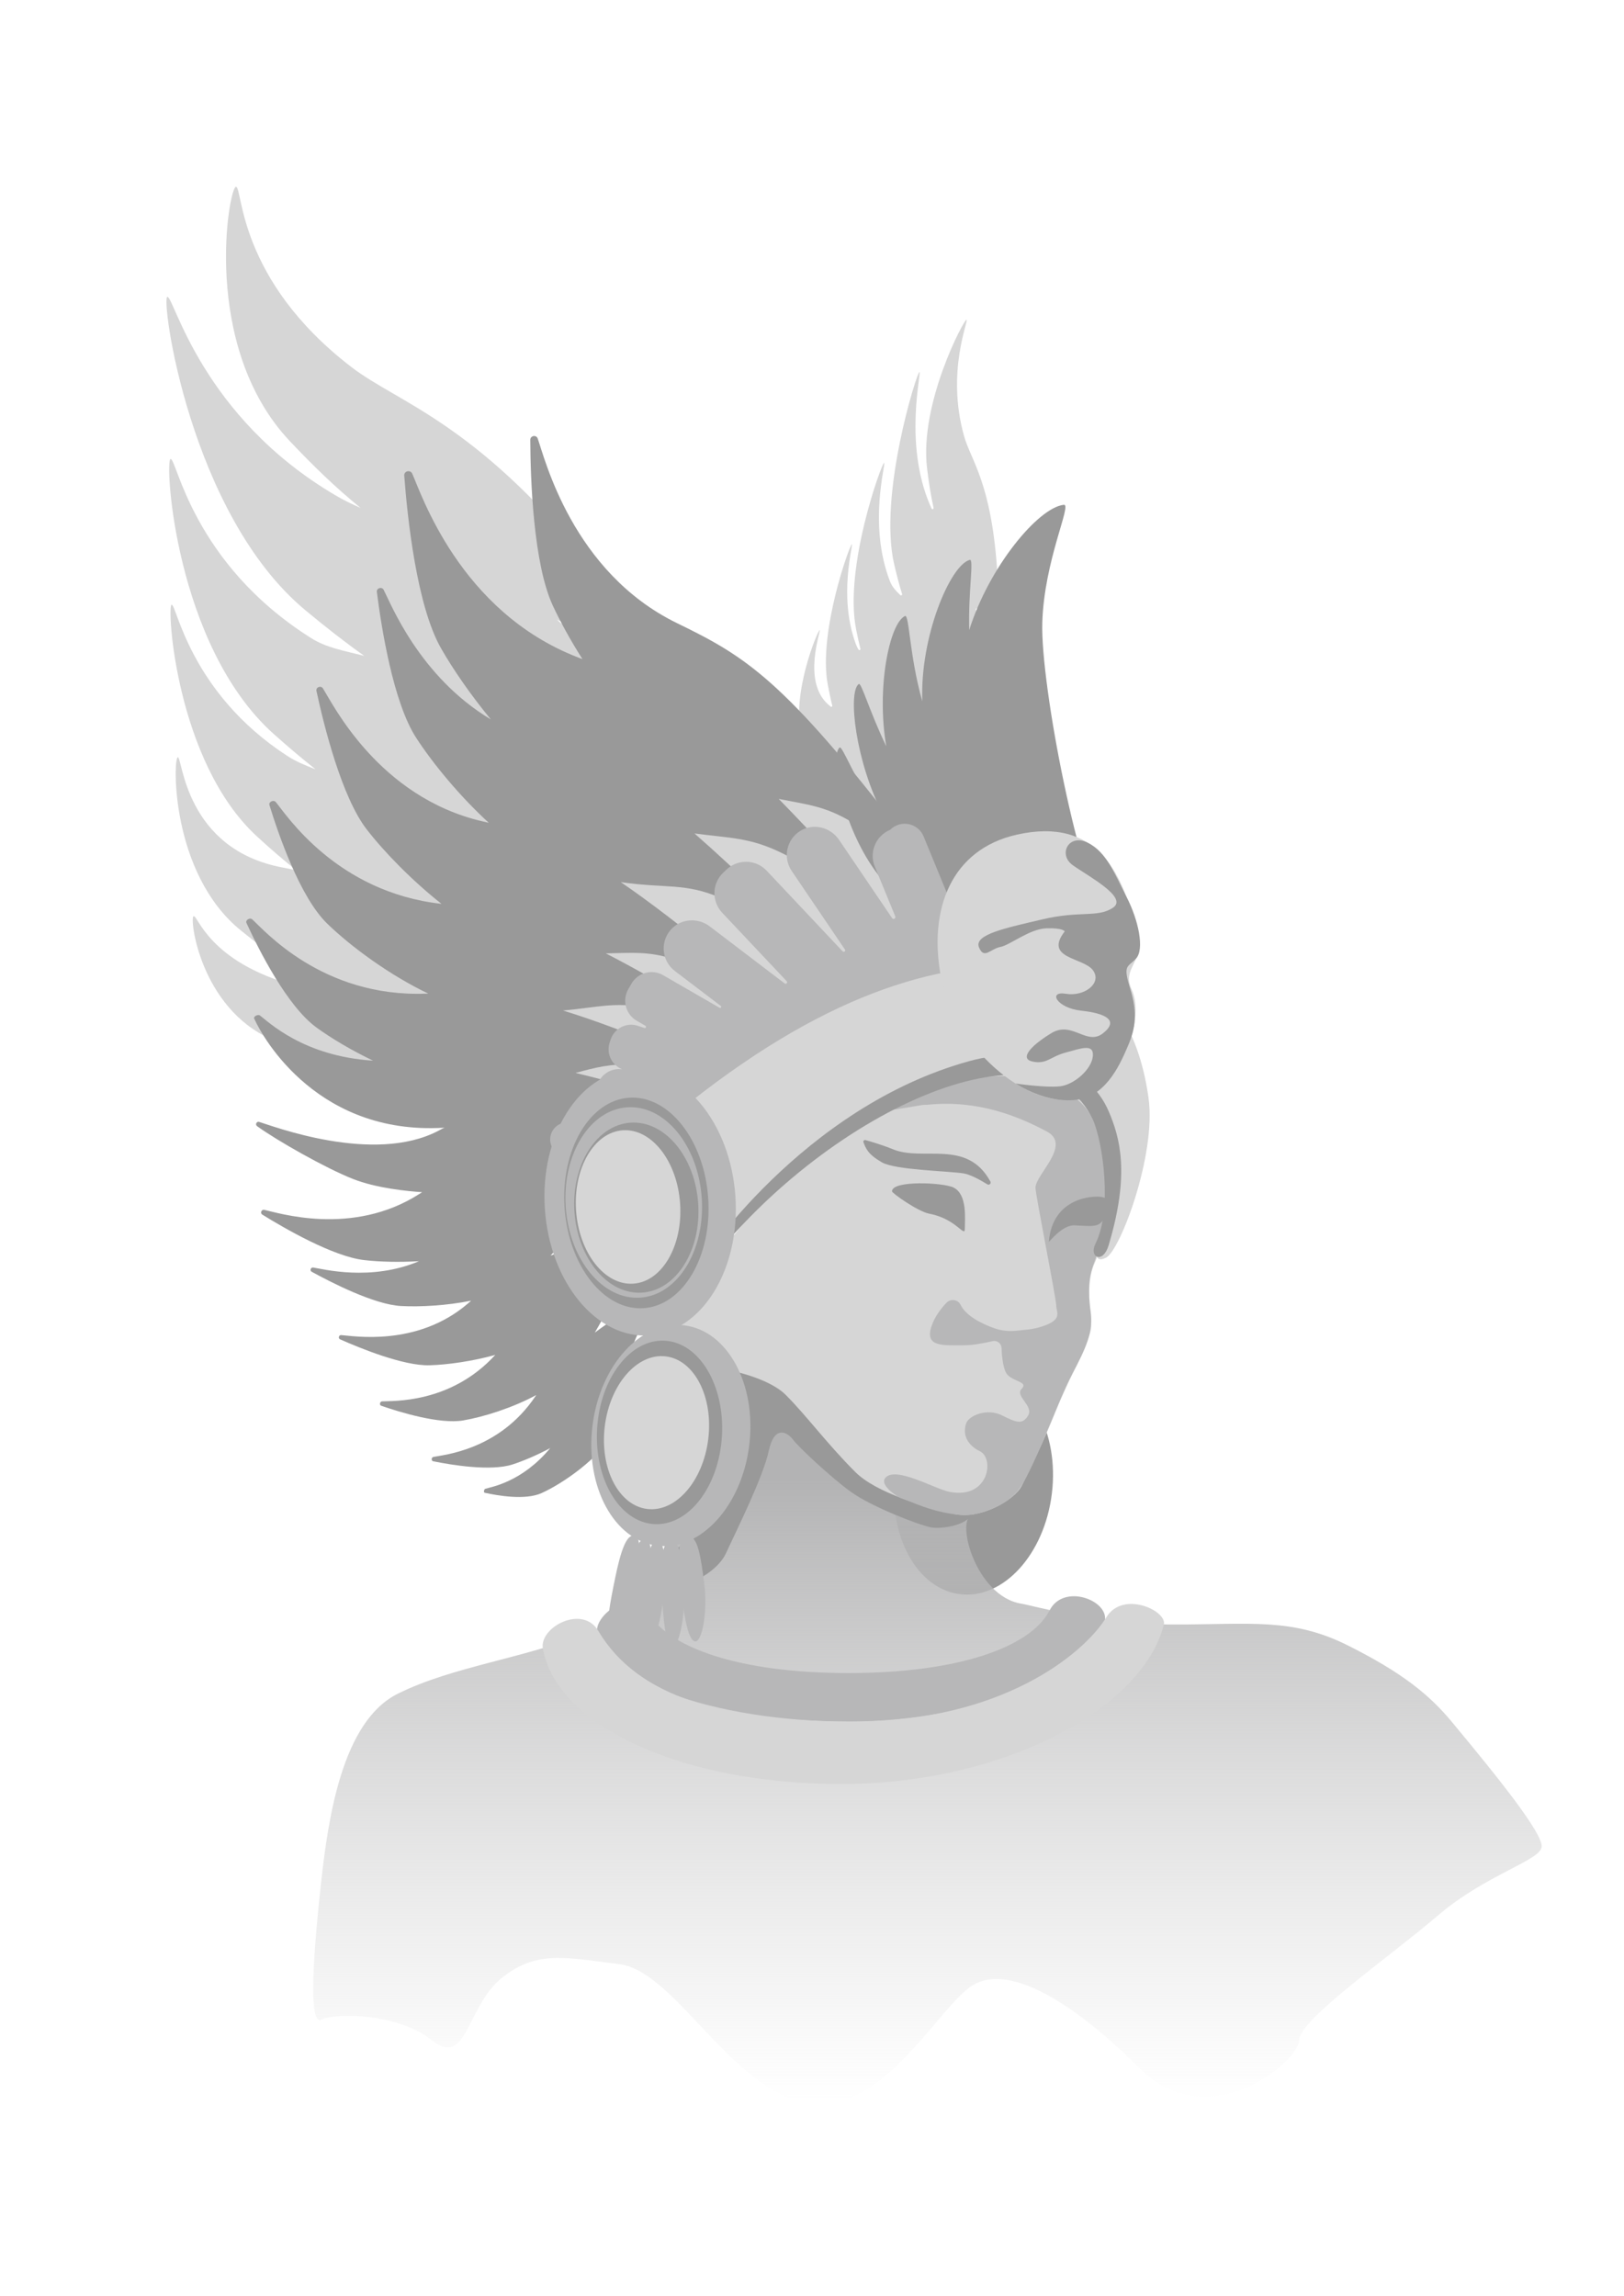 <?xml version="1.0" encoding="UTF-8"?> <!-- Generator: Adobe Illustrator 22.0.0, SVG Export Plug-In . SVG Version: 6.00 Build 0) --> <svg xmlns="http://www.w3.org/2000/svg" xmlns:xlink="http://www.w3.org/1999/xlink" id="Слой_1" x="0px" y="0px" viewBox="0 0 2383.9 3370.4" style="enable-background:new 0 0 2383.9 3370.4;" xml:space="preserve"> <style type="text/css"> .st0{fill:#999999;} .st1{fill:#D6D6D6;} .st2{fill:#C6D2D0;} .st3{fill:#9F9AA0;} .st4{fill:#B7B7B8;} .st5{fill:url(#SVGID_1_);} .st6{fill:#E3DCE3;} .st7{fill:#D0E6E0;} .st8{fill:#A1A9A8;} .st9{fill:#E5E5E5;} .st10{fill:url(#SVGID_2_);} </style> <g> <ellipse transform="matrix(0.121 -0.993 0.993 0.121 -906.952 3332.925)" class="st0" cx="1427.8" cy="2178.4" rx="162.9" ry="115.9"></ellipse> <g> <path class="st0" d="M644.1,1659.8c-95.4,50.7-245.9-7.5-263.7-12.7c-3.8-1.1-6.2,3.9-3,6.3c30,21.6,100.4,61.5,140.3,77.3 c35.3,14,81.4,18.2,101.9,19.6c-1.3,0.8-2.6,1.6-3.9,2.5c-98.7,63.3-208.6,27.4-227.8,23.4c-4.1-0.9-6.4,4.8-2.9,7 c33.1,20.5,104.4,61.7,149.7,66.8c22.7,2.6,51.3,3.3,80.4,1.6c-71,30-141.4,11.4-155.4,9.3c-3.6-0.5-5.3,4.5-2.2,6.2 c29.2,16,91.9,48.1,130.9,50.3c28.5,1.6,67.6-0.7,103.2-7.8c-1.5,1.3-3.1,2.6-4.6,4c-74.8,64.5-169.8,47.5-186.2,46.5 c-3.5-0.2-4.8,4.8-1.6,6.2c29.7,13.2,93.3,39.2,131.4,38.1c27-0.8,63.3-6,96.4-15.2c-65.9,72.2-151.4,67.2-166.2,68.2 c-3.2,0.2-4.2,5.4-1.3,6.4c27.3,9.5,85.7,27.4,120.3,21.6c30.2-5.1,73.1-18.7,107.4-37.3c-0.4,0.5-0.7,1.1-1.1,1.6 c-53.4,79.8-136,86.3-150,89.3c-3,0.6-3.3,5.7-0.4,6.3c27,5.5,84.5,15,116.4,4.8c16.1-5.2,35.9-13.6,55.6-24.1 c-41.4,49.9-86.4,57-95.2,59.7c-2.2,0.7-2.9,5.5-0.9,5.9c18.9,4.2,59.4,11.2,83.3,0.5c32-14.4,84.5-51.3,104.6-87.3 c39.7-71.1,35.3-89.3,58.7-123.6c14.6-21.2,14.6-21.2,14.6-21.2l1.8-17.5c-18.6,14.6-34.4,27.4-47.9,38.9 c6.7-17.6,11.8-31,25.4-48.1c17.5-21.9,17.6-21.9,17.6-21.9l0.1-18.6c-42.5,25.9-73.3,46.2-96.7,63.7 c16.2-27.2,21.3-43.4,43.2-63.9c21.1-19.9,21.2-19.8,21.2-19.8l2.6-18.9c-35.4,15.1-63.6,28-86.7,39.6 c13.9-19.8,21.3-33.5,42.8-48.8c23.8-16.9,23.9-16.9,23.9-16.9l3.4-18.5c-49.6,12.8-86.5,23.8-115.4,34.1 c29.6-30.4,35.2-47.7,65.8-65.8c25.8-15.2,25.9-15.1,25.9-15.1l5.1-18.6c-37.3,6.3-67.9,12.3-93.4,18c22.6-23.5,33-39.5,62.9-55 c30.8-15.9,30.9-15.8,30.9-15.8l7-21.2c-30.7,3.4-57.4,6.8-81.1,10.3c19.5-17.9,30.4-30.9,57.3-42c29.6-12.3,29.7-12.2,29.7-12.2 l7.5-19.1C743.8,1611.3,705.9,1626.9,644.1,1659.8z"></path> </g> <path class="st1" d="M931.2,1325.7l-109.9-138.6c-44.4-57.9-83.6-100.1-118.5-131.4c21.2,8.7,43.6,17,67.4,24.9 c129.1,43,274.6,68.5,274.6,68.5l-132.1-154c-34.3-33.1-66-61.2-95.4-85.3c75.9,33.3,137.6,56.4,137.6,56.4l-90.9-140 C697,619.8,584.3,591.3,516.5,539.4C348.1,410.4,356.6,275,346.4,274.2c-10.1-0.8-52.8,233.6,79,373.4 c35.5,37.6,68.6,69.4,103.9,98.1c-12.5-5.5-24.2-11.1-35.3-17.6C294.6,611.7,255.2,433.9,245.6,435.9 c-9.6,2,32.7,318.3,202.3,459.7c30.3,25.2,58.7,47.4,86.8,67.3c-30.3-7.7-55.5-11.9-78-26.1c-174.5-110-197.3-264.2-206.3-263 c-9,1.2,6.2,273.9,151.4,403.8c21.2,19,41.5,36.1,61.5,51.9c-15.5-6-29.4-11.7-41.9-19.9c-143-93.1-162.2-222.8-169.5-221.8 c-7.3,1,6,230.4,125.1,340c20.2,18.6,39.3,35.1,58.3,50.1c-6.5-1.5-13.4-2.9-20.6-4.3c-143.6-27-146.8-162.4-153.7-161.9 c-6.9,0.5-11.2,169.5,91.9,253.8c49.9,40.8,92.8,69.2,147.8,93.7c-27.2-4.8-49.2-7.3-67.9-12.4c-126.4-34.7-142.1-103-148.6-101.7 c-6.5,1.3,9.1,134.2,114,180.6c67,29.6,114.5,35.5,198.2,45.1c83.7,9.6,179.5,11.3,179.5,11.3l-79.2-53.5c-7.5-4-14.8-7.7-22-11.3 c39.1,10.4,67.2,16.7,67.2,16.7l-75.7-88.8c-34.5-32.9-61.5-59-84.2-80c8.5,3.7,17.3,7.2,26.3,10.8c94.5,37,202.3,62.2,202.3,62.2 l-90.3-116.9c-30.2-35.9-57.6-64.3-82.7-87.3c14.8,6.4,30.2,12.7,46.4,18.8C799.4,1296.2,931.2,1325.7,931.2,1325.7z"></path> <path class="st1" d="M1371.5,1129.8c1,1,2.7,0.2,2.6-1.2l-4.6-87.9c-1.4-34-4.2-60.5-7.9-81.5c-0.3-1.6,1.8-2.5,2.8-1.1 c3.8,5.5,7.9,11,12.3,16.5c27.5,34.6,61.7,63.8,71.6,72c1.1,0.9,2.6,0,2.5-1.3l-8.4-99.5c0,0,0-0.1,0-0.1 c-3.1-18.9-6.4-35.7-9.9-50.7c-0.4-1.7,1.9-2.6,2.8-1.2c10.9,17.4,20.2,31.1,24.6,37.5c0.9,1.2,2.8,0.6,2.8-0.9l1.6-85.2 c0,0,0-0.1,0-0.1c-8.3-136.9-38.8-167.7-49.3-205.5c-26.2-94,7-168.4,3.8-170.2c-3.1-1.8-69.7,123.2-57.9,218.5 c2.6,21.3,5.6,40.1,9.5,57.7c0.4,1.8-2.1,2.7-2.9,1c-0.8-1.6-1.5-3.2-2.2-4.8c-39.1-91.1-12.1-195.4-15.7-195.6 c-3.6-0.2-60.7,181.7-36.9,282.8c3.7,15.7,7.4,29.9,11.5,43.1c0.5,1.5-1.4,2.7-2.6,1.6c-6.4-6.2-11.8-11.6-15.3-20.5 c-32.4-84.3-5.3-173.2-8.5-173.7c-3.2-0.5-59.4,153.5-41,245c2,9.9,4,19.2,6.2,28c0.4,1.7-1.9,2.7-2.8,1.2c-1.6-2.7-3-5.6-4.1-8.7 c-25.9-70.7-3.1-145.5-5.7-145.9c-2.6-0.4-49.7,129.2-35.3,206c2.1,11.1,4.2,21.2,6.6,30.7c0.4,1.5-1.4,2.5-2.5,1.5 c-0.7-0.6-1.3-1.1-2-1.7c-40.9-33.9-11.6-109.8-14-110.5c-2.4-0.6-41.7,93-26.9,153.6c6.4,26.2,13.2,46.1,23.5,65 c0.8,1.5-1,3-2.3,2c-5.2-3.9-9.7-7.3-13.3-11.1c-33.6-36-23.4-76.1-25.8-76.2c-2.4-0.1-12.5,112.6-58.7,114.9 c-78.5,4-357.8,231-362.6,260.7C711,1596,925.1,1611,933.7,1615c1.2,0.6,400.3-268.7,399.8-270l-81.3-130.2c0-0.1,0-0.1-0.1-0.2 c0,0,0-0.1,0-0.1c-0.8-1.6,1.3-3,2.5-1.8c3.4,3.5,6.3,6.2,8.2,8.1c1,1,2.7,0.2,2.6-1.2c0,0,33.6-50.9,41.5-43.1 c1,1,2.7,0.2,2.6-1.2l-3.1-73.1c-1.5-20.2-3.6-37.3-6.1-51.8c-0.3-1.6,1.9-2.5,2.8-1.1c2.2,3.3,4.4,6.6,6.8,10 C1333.2,1092.2,1362.5,1121.1,1371.5,1129.8z"></path> <path class="st0" d="M1530,914.3c2.7-91.7,44-174.6,31.6-173.2c-37.6,4.1-109.7,91.1-138.9,184c-1.5-58.6,7.4-104.8,0.8-103.1 c-28.9,7.7-73.4,114-69.6,207.7c-19.1-66.9-19.1-128.5-25.5-125.3c-23,11.2-42.1,106.5-27.4,191.3c-24.5-50.7-36.6-94.2-40.4-91.5 c-16.4,12-4.8,113.9,35.3,191c5.6,10.7,12.2,21.7,19.4,32.9c-8-9.5-14.8-17.8-19.7-24.5c-38.7-52.7-59-110-63.2-106.1 c-14.8,14,3.1,107.4,46.6,172.7c46.9,70.5,153.1,148.8,183.8,158.1c30.7,9.3,63.5,3.9,63.5,3.9c-9.2-5-23.2-15.9-40-30.4 c27.2,10.4,53.2,10.7,53.2,10.7c-8-6.1-19.5-17.7-33.1-32.8c23.6,6.7,43.5,7.9,43.5,7.9c-10.4-9.4-25.1-29-41.7-54.4 c25.8,12.7,49.6,18.3,49.6,18.3c-5.5-6.9-11.9-17.9-18.9-31.8c40.2,26.7,89.6,41.2,89.6,41.2C1584.4,1300.3,1527.3,1006,1530,914.3 z"></path> <g> <path class="st0" d="M994.3,915.1c-154.4-75-195-243.6-205-271.3c-2.1-5.9-10.9-4.3-10.9,2c0.3,58.5,4.5,182.1,33.3,243.8 c11,23.6,25.9,50.7,43.3,78.1c-2.2-0.9-4.5-1.8-6.8-2.6C674.5,897.7,618,723.7,605.1,695.3c-2.8-6.1-12.2-3.8-11.7,2.9 c4.6,61.3,18.2,190.9,54,253.6c17.9,31.4,43.7,68.6,73.1,104.4c-105-62.9-146.9-170.3-157.3-190.2c-2.6-5.1-10.7-2.7-10,3 c6.6,52.2,24,162.3,57.7,214.2c24.6,38,64.2,85.9,106.6,124.8c-3.1-0.7-6.3-1.5-9.5-2.2C555,1170,488,1032.5,474,1010.6 c-3-4.7-10.6-1.7-9.5,3.7c10.8,50.2,36.9,155.8,73.9,203.5c26.2,33.8,66.9,75.4,109.7,109.2c-154.5-17.2-228.1-131.3-243.2-149.4 c-3.3-3.9-10.8-0.4-9.4,4.3c13.4,43.7,44.9,135.2,84.7,174c34.8,33.9,92.5,76.2,148.4,102.8c-1,0-2.1,0.1-3.1,0.1 c-152.6,5.8-238.3-93.8-255.2-109c-3.6-3.2-10.5,1.1-8.5,5.3c18.2,39.6,59.7,122.1,102.7,153.4c21.7,15.8,51.1,33.3,83.1,48.7 c-102.9-6.5-154.1-57.6-166-66.3c-3-2.2-9.8,1.4-8.5,4.4c12.3,28.1,95.2,176.2,287.5,159.7c129-11,147.9-37.9,214-39.7 c41-1.1,41-1,41-1l24.1-14c-36.2-10.3-67.4-18.5-94.9-25.1c28.9-7.8,50.9-13.8,85.6-12.2c44.6,2,44.6,2.2,44.6,2.2l24-17.1 c-73-30.4-128-50.9-172.5-64.5c50.1-4.6,75.7-13,122.7-4.2c45.3,8.5,45.3,8.7,45.3,8.7l26.8-14.3c-52.5-31.2-95.5-55.4-132-74.1 c38.4-0.6,63-3.8,102.8,9.4c44,14.7,44,14.9,44,14.9l27-12.8c-62.9-51.5-111.5-88.6-151.8-116.1c66.8,9.6,94.3,0.7,146.2,23 c43.7,18.8,43.7,19,43.7,19l28.8-10.7c-43.1-41.9-79.3-75.5-110.6-102.8c51.4,7,81.7,5.5,129.6,29.4 c49.3,24.6,49.3,24.9,49.3,24.9l33.8-10.8c-33.1-36-62.5-67.1-89-94.2c41.3,8.3,68.2,10.3,107.7,34.3 c43.5,26.5,43.4,26.7,43.4,26.7l31.6-8.1C1150,997.6,1094.5,963.8,994.3,915.1z"></path> </g> <path class="st4" d="M1426.6,1400.3l-70.8-172.3c-8.1-19.8-33.8-25-49-9.8v0c-21.2,8.7-31.4,33-22.6,54.2l30,73 c1.2,3-2.9,5.2-4.7,2.5l-77.9-115c-12.6-18.5-37.6-24.8-56.7-13.1c-20.4,12.5-26,39.3-12.8,58.8l78.2,115.4 c1.5,2.2-1.5,4.6-3.4,2.7l-111.5-118.4c-15.7-16.7-42-17.5-58.8-1.8l-4.8,4.6c-16.7,15.7-17.5,42-1.8,58.8l94.8,100.6 c1.9,2-0.8,5-3,3.3l-109.9-83.7c-17.8-13.6-43.5-11.5-57.9,5.6c-15.4,18.3-12.2,45.5,6.6,59.8l67.5,51.4c1.6,1.2,0,3.7-1.8,2.7 l-82.9-47.9c-16.3-9.4-37.1-3.8-46.5,12.5l-4.6,8c-9.4,16.3-3.8,37.1,12.5,46.5l12.6,7.3c1.9,1.1,0.6,3.9-1.5,3.2l-9.7-3.2 c-16.5-5.4-34.3,3.6-39.8,20.1l-1.5,4.6c-5.2,15.9,3,33,18.3,39.1l-1.7-0.1c-17.3-1.5-33.3,10.7-35.1,28 c-1.8,17.6,11.1,33.2,28.6,34.7l-75.8,15.7c-14.2,1.9-24,15.5-21.1,29.8c2.7,13,15.5,21.4,28.7,19.6l233.3-31.9 c10.1-1.4,17.2-10.7,15.9-20.9l-1.7-12.8c-0.1-0.9-0.3-1.7-0.5-2.5c0.4-1.3,0.6-2.6,0.7-4l1-11.4c2.6-2.5,4.6-5.6,5.8-9.2l2.5-7.5 c1-2.9,4.4-4.2,7.1-2.7v0c10.9,6.3,24.9,2.6,31.2-8.4l15.8-27.4c1-1.7,1.8-3.6,2.3-5.4c0.7-2.6,3.8-3.5,6-1.9l0,0 c13.3,10.2,32.4,7.6,42.6-5.8l13.6-17.8c2.9-3.8,4.8-8.1,5.6-12.6c0.9-4.6,5.3-7.6,9.9-6.9c8.9,1.4,18.3-1.2,25.4-7.9l21.1-19.9 c3.8-3.6,6.5-8,8.1-12.7c1.5-4.7,6.7-7.3,11.4-5.6c8.8,3.2,18.9,2.2,27.3-3.4l18.5-12.6c2-1.3,3.7-2.9,5.3-4.5 c3-3.3,8.2-3.6,11.3-0.4c8.4,8.6,21.5,11.8,33.3,6.9l20.7-8.5C1425.6,1433.5,1433,1415.8,1426.6,1400.3z"></path> <linearGradient id="SVGID_1_" gradientUnits="userSpaceOnUse" x1="1361.54" y1="3087.56" x2="1361.54" y2="2173.711"> <stop offset="0" style="stop-color:#CCCCCC;stop-opacity:0"></stop> <stop offset="1" style="stop-color:#B3B3B4"></stop> </linearGradient> <path class="st5" d="M1430,2223.1c-30.1,0,0,120.6,69.7,131.4c14.2,2.2,112,30.5,223.9,30.5c112,0,173-10.2,254.5,30.5 c81.4,40.7,120.6,73.4,152.7,112c74.2,89.2,132.3,162.9,132.3,183.2c0,20.4-81.4,40.7-152.7,101.8 c-71.3,61.1-203.6,152.7-203.6,183.2s-132.3,142.5-234.1,40.7c-101.8-101.8-193.4-152.7-244.3-122.1s-132.3,193.4-244.3,173 c-112-20.4-193.4-193.4-274.8-203.6c-81.4-10.2-122.1-20.4-173,20.4s-50.9,132.3-101.8,91.6c-50.9-40.7-142.5-40.7-162.9-30.5 c-20.4,10.2-10.2-112,0-203.6s30.5-234.1,112-274.8s183.2-50.9,285-91.6s122.1-40.7,122.1-112c0-71.3-10.2-315.5-10.2-315.5 l223.9,20.4L1430,2223.1z"></path> <path class="st0" d="M970.3,2314.3c7.5,32.2,78.7,2.1,95.2-33.6s54.8-112.4,63-150.7c8.2-38.4,27.4-27.4,35.6-16.4 c8.2,11,54.8,54.8,85,76.7s101.4,49.3,117.8,52.1c16.4,2.7,51.2-3.2,58.5-18c7.3-14.8-85.9-47.7-127-86.1 c-41.1-38.4-128.8-85-180.9-128.8c-52.1-43.9-63-32.9-60.3-21.9s41.1,57.6,21.9,123.3c-19.2,65.8-21.9,104.1-49.3,131.6 s-60.3,46.6-60.3,54.8S970.3,2314.3,970.3,2314.3z"></path> <path class="st1" d="M1041.7,1857.4c101.8-123.7,171.3-230.5,284.2-253.5c112.8-22.9,213-40.8,259.6,3.7 c46.6,44.6,43.2,200.3,21.3,246.9c-13.7,29.1-5.2,72.5-5.2,92.9c0,20.4-30.5,71.3-50.9,122.1c-20.4,50.9-40.7,91.6-50.9,112 c-10.2,20.4-61.1,50.9-101.8,40.7c-40.7-10.2-112-30.5-142.5-61.1c-42-42-71.7-82.9-102.3-113.4c-30.5-30.5-121.7-49.4-162.4-39.3 s-23.7-88.9-23.7-88.9L1041.7,1857.4z"></path> <path class="st4" d="M1540.5,2364.7c-28.4,54.2-135.3,91.6-295.2,91.6s-266.8-37.4-295.2-91.6c-30.5-30.5-73.7,7-73.7,28.3 c0,71.3,169.3,134.5,368.9,134.5s363.8-78,376.6-148.2C1627.3,2349.2,1560.8,2324,1540.5,2364.7z"></path> <path class="st1" d="M1623.7,2374.9c-33.7,54.2-154.5,152.7-371.3,152.7c-190.1,0-315.7-35.9-373.6-132.3 c-22.7-40.7-87.7-6.5-81.9,25.2c20.4,112,200.9,198.7,438.2,198.7s442.5-110.7,473.3-234.1 C1713.5,2364.7,1647.9,2334.2,1623.7,2374.9z"></path> <path class="st0" d="M1449.4,1738.8c2.8,1.7,5.9-1.4,4.4-4.2c-34.4-62.9-98.7-29-143-47.3c-15.3-6.3-32.2-11.2-40.3-13.5 c-2-0.6-3.8,1.5-3,3.4c3.8,9,5.9,17,26.9,29.2c19.7,11.5,98.1,12.7,120.6,16.4C1425.3,1724.7,1439.9,1732.9,1449.4,1738.8z"></path> <path class="st0" d="M1416.3,1803.8c0,14.1-12.2-14.4-52.1-21.9c-16.6-3.1-54.8-30.1-54.8-32.9c0-16.4,75.4-13,90.4-5.5 C1420.2,1753.7,1416.3,1789.8,1416.3,1803.8z"></path> <path class="st4" d="M1581.8,1604.4c-41.4-23.4-64.1-41.7-175.1-15.7c-50.5,11.9-106.1,32.1-116.5,42.5c-2.3,2.3,46.8-6,62.3-8.7 c3.4-0.6,6.9-0.3,10.4-0.7c72.5-7.1,131.5,16.8,173.9,39.5c36.8,19.7-16.8,63-16.8,82.5c0,10.2,30.5,162.9,30.5,173 c0,10.2,10.2,20.4-20.4,30.5c-14.9,5-27.3,5.1-37.3,6.3c-11.2,1.3-22.5,0.2-33.1-3.5c-19.2-6.8-41.8-18.3-49.7-34.5 c-3.8-7.9-14.6-9.3-20.7-2.9c-8.4,8.8-17.4,20.7-22,34.7c-10.2,30.5,17,27.7,47.5,27.7c12.2,0,28.1-2.8,42.2-6.1 c6.6-1.6,12.9,3.3,13.2,10c0.5,13.5,2.5,33.2,9,39.7c10.2,10.2,30.5,10.2,20.4,20.4c-10.2,10.2,18,25.2,9.7,38.9s-16.4,11-38.4,0 c-21.9-11-49,0.1-52.8,12c-7.5,23.6,11.2,36.3,20.4,40.7c21.5,10.3,13.3,70.6-44.3,59.6c-22.4-4.3-79.5-38.4-94.6-20.6 c-8.1,9.6,12.4,24.2,20.6,28.8c1.2,0.7,14.4,5.5,15.6,6c25.5,10.4,50.2,18.6,80.6,19.8c17.5,0.6,55.5-10.5,76.4-34 c21.9-24.7,60.3-134.3,80.7-172.3c20.7-38.5,31.6-63.4,27.5-92.2c-9.3-64.9,9.6-67.1,17.8-116.5 C1628.2,1754.9,1623.2,1627.8,1581.8,1604.4z"></path> <ellipse transform="matrix(0.121 -0.993 0.993 0.121 -1226.63 2829.528)" class="st4" cx="983.8" cy="2107.1" rx="162.9" ry="115.9"></ellipse> <path class="st1" d="M1021.4,1866.3c-1.8,4.6,4.4,8.2,7.4,4.3c177.8-238,309.7-264,388.9-284.6c63-16.4,160.9-0.1,186.4,57.6 c14.9,33.7,34.3,97.3,12.3,165.8c-7,21.8-13.7,47.3,7.1,37.1c20.8-10.2,73.9-150.9,62.5-234.1c-11.5-83.9-50.8-185.3-160.2-193.5 c-135.5-10.2-302.8,32.9-513.8,200.1c-18.8,14.9,41.8,27.4,50.5,81.7C1068.7,1739.2,1039,1822,1021.4,1866.3z"></path> <path class="st0" d="M1627.3,1631.2c-28.6-66.5-112.4-98.7-204.2-73.4c-244.1,67.1-396.4,295.2-401.7,308.5 c-1.8,4.6,4.4,8.2,7.4,4.3c177.8-238,502.6-384.7,575.2-227.1c15.4,33.5,28.8,132.9,4.1,182.3c-10.2,20.5,11,30.1,19.2,2.7 C1659,1723,1644,1670,1627.3,1631.2z"></path> <ellipse transform="matrix(0.998 -6.913066e-02 6.913066e-02 0.998 -119.767 69.157)" class="st4" cx="939.3" cy="1765" rx="140.1" ry="195.2"></ellipse> <ellipse transform="matrix(0.998 -6.913066e-02 6.913066e-02 0.998 -119.807 68.78)" class="st0" cx="933.8" cy="1765.4" rx="105.6" ry="154.8"></ellipse> <ellipse transform="matrix(5.901819e-02 -0.998 0.998 5.901819e-02 -1187.522 2945.524)" class="st0" cx="968.6" cy="2102.7" rx="134.9" ry="91.8"></ellipse> <ellipse transform="matrix(0.998 -6.913066e-02 6.913066e-02 0.998 -119.772 68.509)" class="st4" cx="929.9" cy="1764.7" rx="100" ry="140"></ellipse> <ellipse transform="matrix(0.998 -6.913066e-02 6.913066e-02 0.998 -120.286 68.784)" class="st0" cx="933.7" cy="1772.3" rx="91" ry="125"></ellipse> <ellipse transform="matrix(0.998 -6.913066e-02 6.913066e-02 0.998 -120.245 67.95)" class="st1" cx="921.6" cy="1771.3" rx="76.5" ry="112.8"></ellipse> <ellipse transform="matrix(0.121 -0.993 0.993 0.121 -1240.96 2804.872)" class="st1" cx="962.7" cy="2102.9" rx="112.8" ry="76.5"></ellipse> <g> <path class="st1" d="M1381.2,1434.1c18.6,99.1,122.1,195.2,202.2,179.1c53.5-10.8,100.4-111.4,77.7-160.7 c-13.9-30.3,15.5-38.6,9.3-71.5c-18.6-99.1-59.7-182.2-177.8-155.6C1396.3,1247,1362.6,1335,1381.2,1434.1z"></path> <path class="st0" d="M1562.9,1367.4c-31.2,40.3,27.7,38.1,41.5,57.1c13.8,19-12.8,39-39.7,34.5s-13.7,20.9,22.4,24.8 c36.1,3.9,56,14.3,32,33.2c-23.9,18.9-45.1-18.7-75.6-0.3c-30.4,18.4-47.9,37.8-27.4,41.9c20.5,4.1,25.4-7.2,48.2-13.3 c22.7-6.1,41.7-13.8,39.9,5.4c-1.8,19.2-27.4,41.9-48.5,44.2s-64.7-4.1-64.7-4.1s47.2,32,94.2,23c41-7.9,60.4-54.6,70.9-79.1 c10.5-24.6,14-47.5,3-83.1s-4.2-30.8,8.5-44.3c12.6-13.5,3.8-56.1-13.9-90.5s-29.4-66-57.2-79.7c-27.8-13.7-43.8,17.4-21.8,33.1 c22,15.8,81.6,47.1,59.3,62.3c-22.3,15.2-48.6,4.2-103.2,17.1c-54.6,12.8-101.1,22.4-93.8,41c7.4,18.6,16.7,2.5,31.3-0.3 c14.6-2.8,42.9-26.6,67.7-27.4C1560.8,1362.1,1562.9,1367.4,1562.9,1367.4z"></path> </g> <g> <path class="st4" d="M929.7,2327.3c-7.5,36.5-26.9,74.8-34.1,67.3c-6.8-7.2,0-41.9,7.5-78.4c7.5-36.5,16.3-65.2,28.5-61.3 S937.2,2290.9,929.7,2327.3z"></path> <path class="st4" d="M952.1,2332.2c-4,37.3-19.6,78.3-27.3,71.9c-7.5-6.1-4-41.6-0.1-79c4-37.3,9.9-67.1,22.4-65.1 C959.5,2262.1,956.1,2294.8,952.1,2332.2z"></path> <path class="st4" d="M974.3,2336.2c-1.8,38.5-15.1,81.9-23.2,76.1c-7.8-5.6-6.4-42.2-4.6-80.7c1.8-38.5,6.1-69.6,18.6-68.6 C977.7,2263.8,976.1,2297.6,974.3,2336.2z"></path> <path class="st4" d="M1003.9,2335.3c2.3,39.5-8,85.9-18,81.5c-9.7-4.2-12.3-41.7-14.6-81.1c-2.3-39.5-1-71.8,13.6-73.1 C999.5,2261.1,1001.6,2295.8,1003.9,2335.3z"></path> <path class="st4" d="M1033.9,2326.2c5,39.1-3.2,86.6-14.2,83.4c-10.6-3.1-15.7-40.1-20.7-79.2c-5-39.1-5.5-71.5,10-74.5 C1024.5,2252.8,1028.9,2287.1,1033.9,2326.2z"></path> </g> <path class="st0" d="M1621.8,1784.6c-5.5,19.2-19.1,15.3-44.8,14.4c-18.2-0.7-37.5,25.7-37.4,24c5.5-65.8,65.9-67.6,76.7-65.8 C1637.5,1760.8,1624.2,1776.3,1621.8,1784.6z"></path> </g> </svg> 